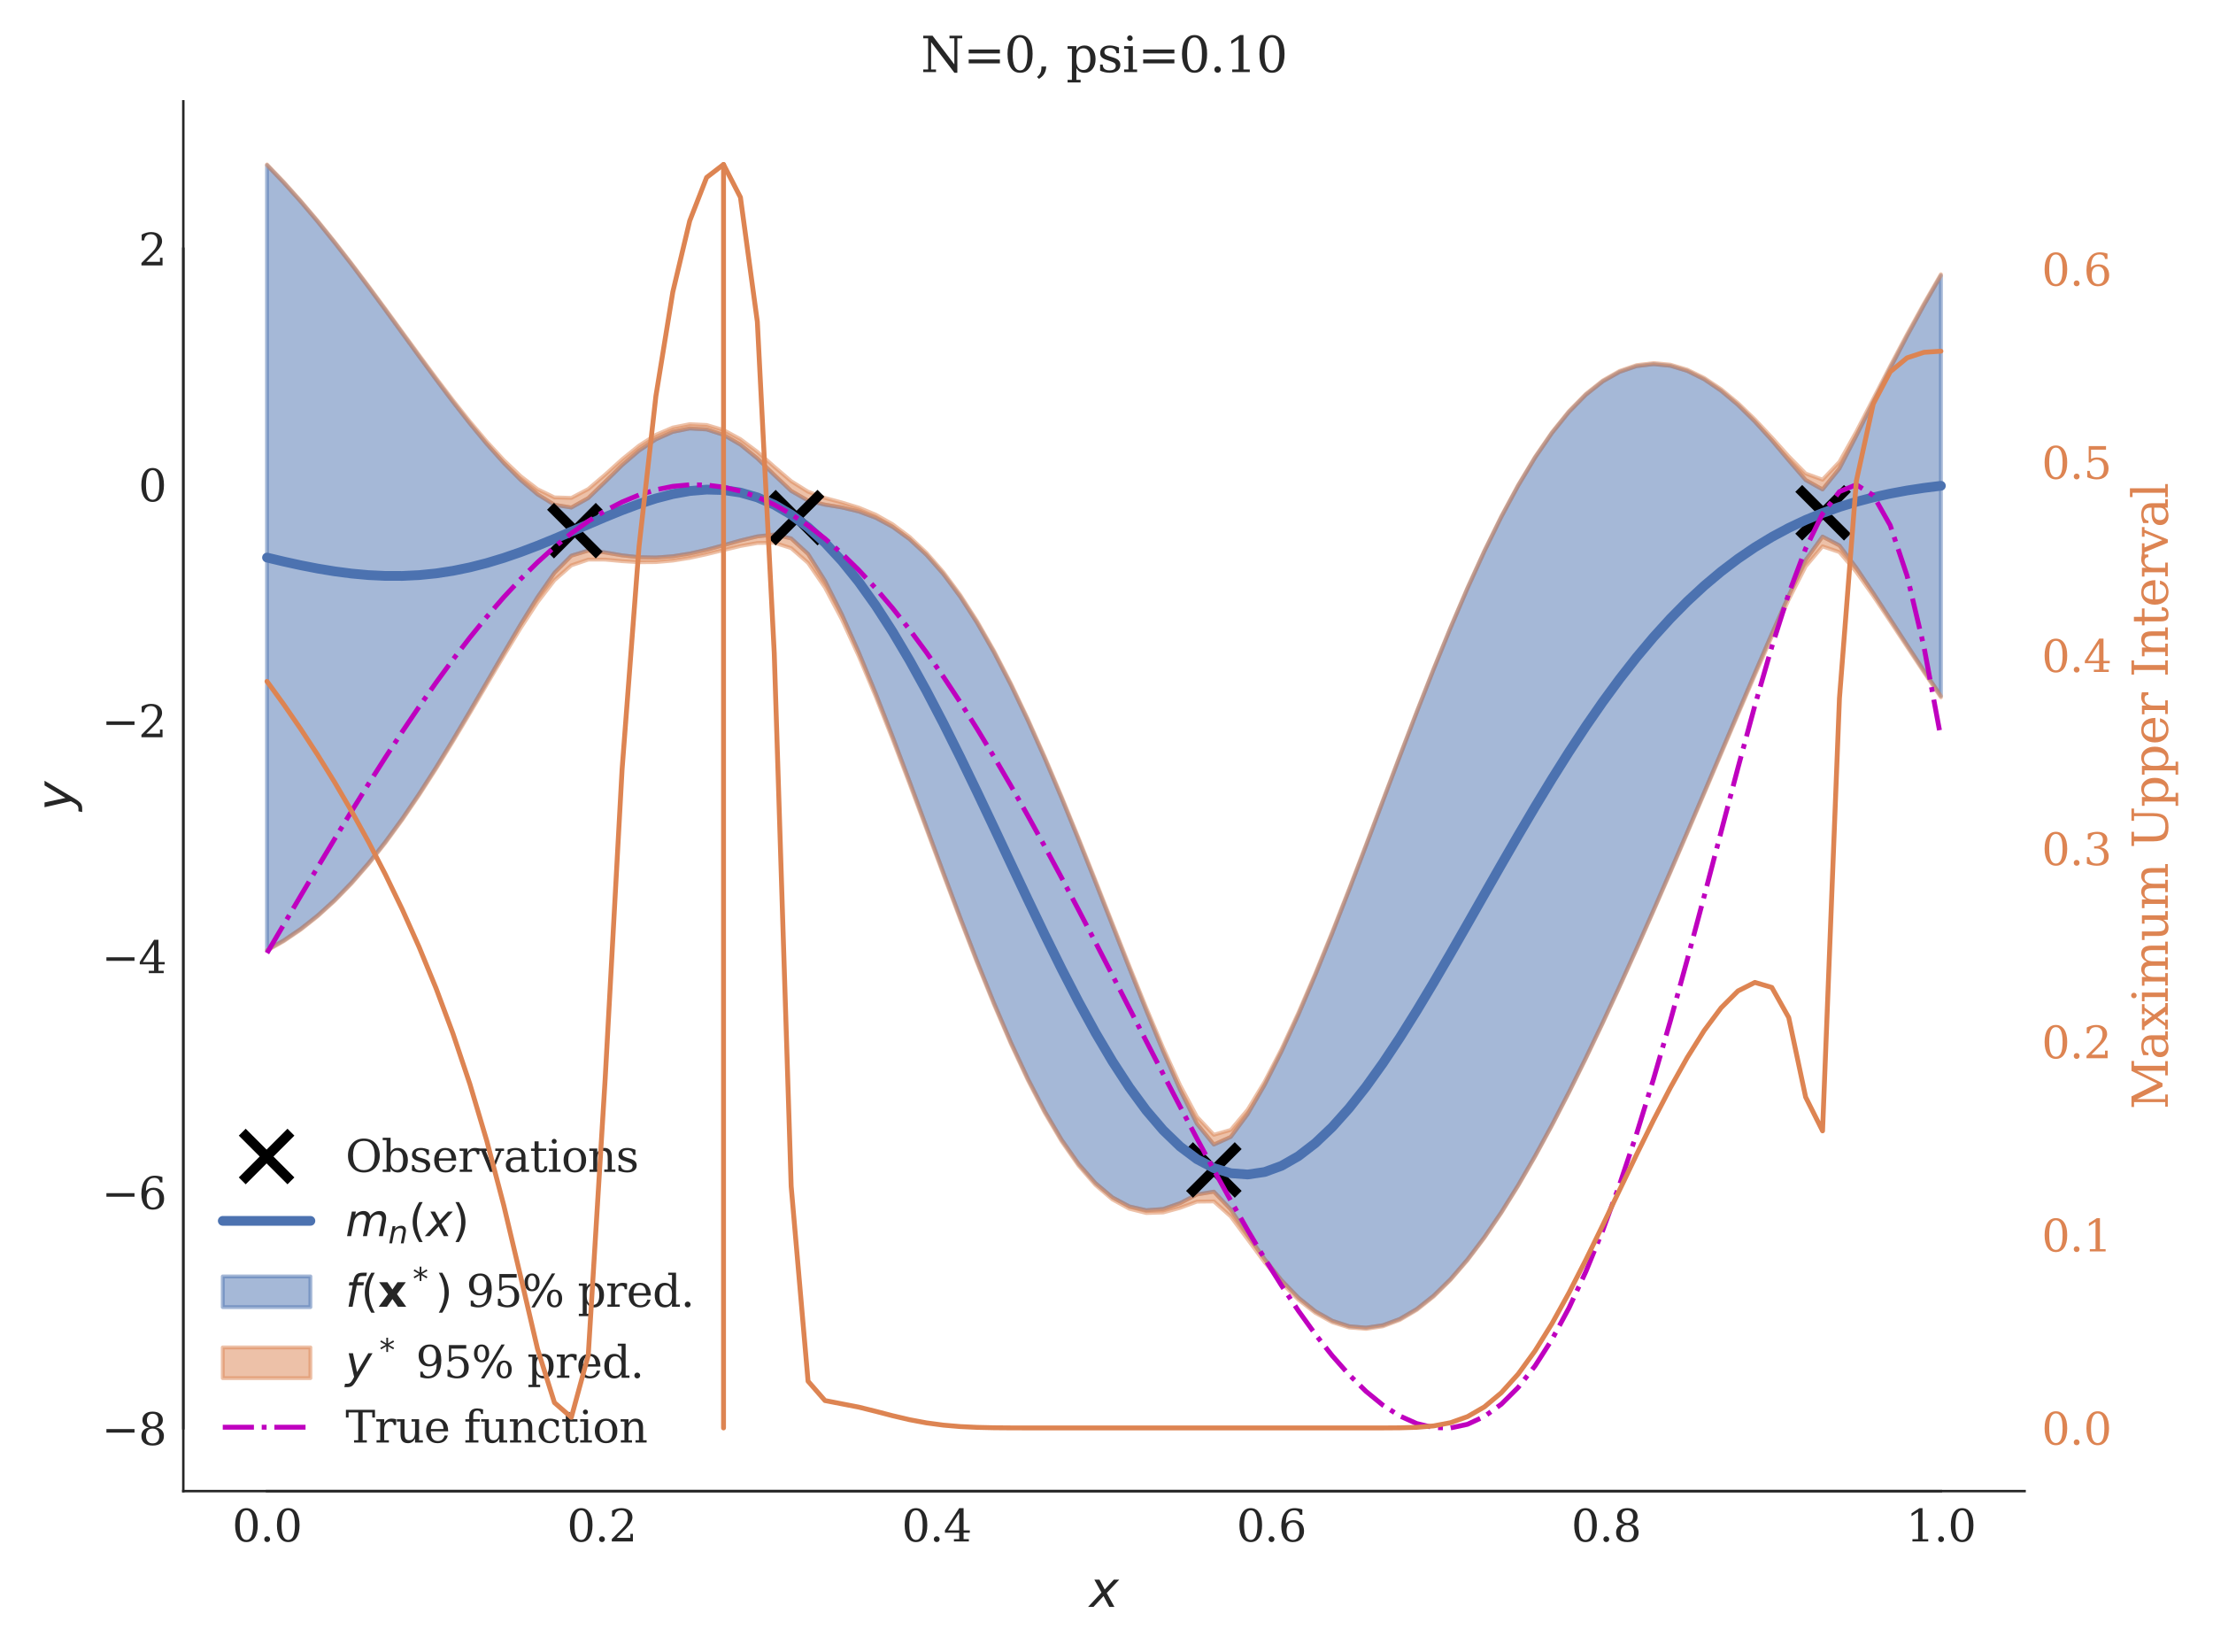<?xml version="1.0" encoding="utf-8" standalone="no"?>
<!DOCTYPE svg PUBLIC "-//W3C//DTD SVG 1.1//EN"
  "http://www.w3.org/Graphics/SVG/1.1/DTD/svg11.dtd">
<svg xmlns:xlink="http://www.w3.org/1999/xlink" width="454.464pt" height="339.264pt" viewBox="0 0 454.464 339.264" xmlns="http://www.w3.org/2000/svg" version="1.1">
 <defs>
  <style type="text/css">*{stroke-linejoin: round; stroke-linecap: butt}</style>
 </defs>
 <g id="figure_1">
  <g id="patch_1">
   <path d="M 0 339.264 
L 454.464 339.264 
L 454.464 0 
L 0 0 
z
" style="fill: #ffffff"/>
  </g>
  <g id="axes_1">
   <g id="patch_2">
    <path d="M 37.646 306.176 
L 415.773 306.176 
L 415.773 20.798 
L 37.646 20.798 
z
" style="fill: #ffffff"/>
   </g>
   <g id="matplotlib.axis_1">
    <g id="xtick_1">
     <g id="line2d_1"/>
     <g id="text_1">
      <!-- 0.0 -->
      <g style="fill: #262626" transform="translate(47.677 316.514) scale(0.09 -0.09)">
       <defs>
        <path id="DejaVuSerif-30" d="M 2034 219 
Q 2513 219 2750 744 
Q 2988 1269 2988 2328 
Q 2988 3391 2750 3916 
Q 2513 4441 2034 4441 
Q 1556 4441 1318 3916 
Q 1081 3391 1081 2328 
Q 1081 1269 1318 744 
Q 1556 219 2034 219 
z
M 2034 -91 
Q 1275 -91 848 546 
Q 422 1184 422 2328 
Q 422 3475 848 4112 
Q 1275 4750 2034 4750 
Q 2797 4750 3222 4112 
Q 3647 3475 3647 2328 
Q 3647 1184 3222 546 
Q 2797 -91 2034 -91 
z
" transform="scale(0.016)"/>
        <path id="DejaVuSerif-2e" d="M 603 325 
Q 603 500 722 622 
Q 841 744 1019 744 
Q 1191 744 1312 622 
Q 1434 500 1434 325 
Q 1434 153 1312 31 
Q 1191 -91 1019 -91 
Q 841 -91 722 29 
Q 603 150 603 325 
z
" transform="scale(0.016)"/>
       </defs>
       <use xlink:href="#DejaVuSerif-30"/>
       <use xlink:href="#DejaVuSerif-2e" x="63.623"/>
       <use xlink:href="#DejaVuSerif-30" x="95.41"/>
      </g>
     </g>
    </g>
    <g id="xtick_2">
     <g id="line2d_2"/>
     <g id="text_2">
      <!-- 0.2 -->
      <g style="fill: #262626" transform="translate(116.428 316.514) scale(0.09 -0.09)">
       <defs>
        <path id="DejaVuSerif-32" d="M 819 3553 
L 469 3553 
L 469 4384 
Q 803 4563 1142 4656 
Q 1481 4750 1806 4750 
Q 2534 4750 2956 4397 
Q 3378 4044 3378 3438 
Q 3378 2753 2422 1800 
Q 2347 1728 2309 1691 
L 1131 513 
L 3078 513 
L 3078 1088 
L 3444 1088 
L 3444 0 
L 434 0 
L 434 341 
L 1850 1753 
Q 2319 2222 2519 2614 
Q 2719 3006 2719 3438 
Q 2719 3909 2473 4175 
Q 2228 4441 1797 4441 
Q 1350 4441 1106 4219 
Q 863 3997 819 3553 
z
" transform="scale(0.016)"/>
       </defs>
       <use xlink:href="#DejaVuSerif-30"/>
       <use xlink:href="#DejaVuSerif-2e" x="63.623"/>
       <use xlink:href="#DejaVuSerif-32" x="95.41"/>
      </g>
     </g>
    </g>
    <g id="xtick_3">
     <g id="line2d_3"/>
     <g id="text_3">
      <!-- 0.4 -->
      <g style="fill: #262626" transform="translate(185.178 316.514) scale(0.09 -0.09)">
       <defs>
        <path id="DejaVuSerif-34" d="M 2234 1581 
L 2234 4063 
L 641 1581 
L 2234 1581 
z
M 3609 0 
L 1484 0 
L 1484 331 
L 2234 331 
L 2234 1247 
L 197 1247 
L 197 1588 
L 2241 4750 
L 2859 4750 
L 2859 1581 
L 3750 1581 
L 3750 1247 
L 2859 1247 
L 2859 331 
L 3609 331 
L 3609 0 
z
" transform="scale(0.016)"/>
       </defs>
       <use xlink:href="#DejaVuSerif-30"/>
       <use xlink:href="#DejaVuSerif-2e" x="63.623"/>
       <use xlink:href="#DejaVuSerif-34" x="95.41"/>
      </g>
     </g>
    </g>
    <g id="xtick_4">
     <g id="line2d_4"/>
     <g id="text_4">
      <!-- 0.6 -->
      <g style="fill: #262626" transform="translate(253.928 316.514) scale(0.09 -0.09)">
       <defs>
        <path id="DejaVuSerif-36" d="M 2094 219 
Q 2534 219 2771 542 
Q 3009 866 3009 1472 
Q 3009 2078 2771 2401 
Q 2534 2725 2094 2725 
Q 1647 2725 1412 2412 
Q 1178 2100 1178 1509 
Q 1178 888 1415 553 
Q 1653 219 2094 219 
z
M 1075 2569 
Q 1288 2803 1556 2918 
Q 1825 3034 2163 3034 
Q 2859 3034 3264 2615 
Q 3669 2197 3669 1472 
Q 3669 763 3233 336 
Q 2797 -91 2069 -91 
Q 1278 -91 853 498 
Q 428 1088 428 2181 
Q 428 3406 931 4078 
Q 1434 4750 2350 4750 
Q 2597 4750 2869 4703 
Q 3141 4656 3425 4563 
L 3425 3794 
L 3072 3794 
Q 3034 4109 2831 4275 
Q 2628 4441 2284 4441 
Q 1678 4441 1381 3981 
Q 1084 3522 1075 2569 
z
" transform="scale(0.016)"/>
       </defs>
       <use xlink:href="#DejaVuSerif-30"/>
       <use xlink:href="#DejaVuSerif-2e" x="63.623"/>
       <use xlink:href="#DejaVuSerif-36" x="95.41"/>
      </g>
     </g>
    </g>
    <g id="xtick_5">
     <g id="line2d_5"/>
     <g id="text_5">
      <!-- 0.8 -->
      <g style="fill: #262626" transform="translate(322.679 316.514) scale(0.09 -0.09)">
       <defs>
        <path id="DejaVuSerif-38" d="M 2981 1275 
Q 2981 1775 2732 2051 
Q 2484 2328 2034 2328 
Q 1584 2328 1336 2051 
Q 1088 1775 1088 1275 
Q 1088 772 1336 495 
Q 1584 219 2034 219 
Q 2484 219 2732 495 
Q 2981 772 2981 1275 
z
M 2853 3541 
Q 2853 3966 2637 4203 
Q 2422 4441 2034 4441 
Q 1650 4441 1433 4203 
Q 1216 3966 1216 3541 
Q 1216 3113 1433 2875 
Q 1650 2638 2034 2638 
Q 2422 2638 2637 2875 
Q 2853 3113 2853 3541 
z
M 2516 2484 
Q 3047 2413 3344 2092 
Q 3641 1772 3641 1275 
Q 3641 619 3225 264 
Q 2809 -91 2034 -91 
Q 1263 -91 845 264 
Q 428 619 428 1275 
Q 428 1772 725 2092 
Q 1022 2413 1556 2484 
Q 1084 2569 832 2842 
Q 581 3116 581 3541 
Q 581 4103 968 4426 
Q 1356 4750 2034 4750 
Q 2713 4750 3100 4426 
Q 3488 4103 3488 3541 
Q 3488 3116 3236 2842 
Q 2984 2569 2516 2484 
z
" transform="scale(0.016)"/>
       </defs>
       <use xlink:href="#DejaVuSerif-30"/>
       <use xlink:href="#DejaVuSerif-2e" x="63.623"/>
       <use xlink:href="#DejaVuSerif-38" x="95.41"/>
      </g>
     </g>
    </g>
    <g id="xtick_6">
     <g id="line2d_6"/>
     <g id="text_6">
      <!-- 1.0 -->
      <g style="fill: #262626" transform="translate(391.429 316.514) scale(0.09 -0.09)">
       <defs>
        <path id="DejaVuSerif-31" d="M 909 0 
L 909 331 
L 1722 331 
L 1722 4213 
L 781 3603 
L 781 4013 
L 1919 4750 
L 2350 4750 
L 2350 331 
L 3163 331 
L 3163 0 
L 909 0 
z
" transform="scale(0.016)"/>
       </defs>
       <use xlink:href="#DejaVuSerif-31"/>
       <use xlink:href="#DejaVuSerif-2e" x="63.623"/>
       <use xlink:href="#DejaVuSerif-30" x="95.41"/>
      </g>
     </g>
    </g>
    <g id="text_7">
     <!-- $x$ -->
     <g style="fill: #262626" transform="translate(223.71 329.984) scale(0.1 -0.1)">
      <defs>
       <path id="DejaVuSans-Oblique-78" d="M 3841 3500 
L 2234 1784 
L 3219 0 
L 2559 0 
L 1819 1388 
L 531 0 
L -166 0 
L 1556 1844 
L 641 3500 
L 1300 3500 
L 1972 2234 
L 3144 3500 
L 3841 3500 
z
" transform="scale(0.016)"/>
      </defs>
      <use xlink:href="#DejaVuSans-Oblique-78" transform="translate(0 0.312)"/>
     </g>
    </g>
   </g>
   <g id="matplotlib.axis_2">
    <g id="ytick_1">
     <g id="line2d_7"/>
     <g id="text_8">
      <!-- −8 -->
      <g style="fill: #262626" transform="translate(20.878 296.692) scale(0.09 -0.09)">
       <defs>
        <path id="DejaVuSerif-2212" d="M 678 2259 
L 4684 2259 
L 4684 1753 
L 678 1753 
L 678 2259 
z
" transform="scale(0.016)"/>
       </defs>
       <use xlink:href="#DejaVuSerif-2212"/>
       <use xlink:href="#DejaVuSerif-38" x="83.789"/>
      </g>
     </g>
    </g>
    <g id="ytick_2">
     <g id="line2d_8"/>
     <g id="text_9">
      <!-- −6 -->
      <g style="fill: #262626" transform="translate(20.878 248.252) scale(0.09 -0.09)">
       <use xlink:href="#DejaVuSerif-2212"/>
       <use xlink:href="#DejaVuSerif-36" x="83.789"/>
      </g>
     </g>
    </g>
    <g id="ytick_3">
     <g id="line2d_9"/>
     <g id="text_10">
      <!-- −4 -->
      <g style="fill: #262626" transform="translate(20.878 199.813) scale(0.09 -0.09)">
       <use xlink:href="#DejaVuSerif-2212"/>
       <use xlink:href="#DejaVuSerif-34" x="83.789"/>
      </g>
     </g>
    </g>
    <g id="ytick_4">
     <g id="line2d_10"/>
     <g id="text_11">
      <!-- −2 -->
      <g style="fill: #262626" transform="translate(20.878 151.374) scale(0.09 -0.09)">
       <use xlink:href="#DejaVuSerif-2212"/>
       <use xlink:href="#DejaVuSerif-32" x="83.789"/>
      </g>
     </g>
    </g>
    <g id="ytick_5">
     <g id="line2d_11"/>
     <g id="text_12">
      <!-- 0 -->
      <g style="fill: #262626" transform="translate(28.42 102.935) scale(0.09 -0.09)">
       <use xlink:href="#DejaVuSerif-30"/>
      </g>
     </g>
    </g>
    <g id="ytick_6">
     <g id="line2d_12"/>
     <g id="text_13">
      <!-- 2 -->
      <g style="fill: #262626" transform="translate(28.42 54.495) scale(0.09 -0.09)">
       <use xlink:href="#DejaVuSerif-32"/>
      </g>
     </g>
    </g>
    <g id="text_14">
     <!-- $y$ -->
     <g style="fill: #262626" transform="translate(14.778 166.487) rotate(-90) scale(0.1 -0.1)">
      <defs>
       <path id="DejaVuSans-Oblique-79" d="M 1588 -325 
Q 1188 -997 936 -1164 
Q 684 -1331 294 -1331 
L -159 -1331 
L -63 -850 
L 269 -850 
Q 509 -850 678 -719 
Q 847 -588 1056 -206 
L 1234 128 
L 459 3500 
L 1069 3500 
L 1650 819 
L 3256 3500 
L 3859 3500 
L 1588 -325 
z
" transform="scale(0.016)"/>
      </defs>
      <use xlink:href="#DejaVuSans-Oblique-79" transform="translate(0 0.312)"/>
     </g>
    </g>
   </g>
   <g id="PolyCollection_1">
    <defs>
     <path id="mbe11378f54" d="M 54.834 -305.348 
L 54.834 -144.202 
L 58.306 -146.183 
L 61.778 -148.54 
L 65.25 -151.292 
L 68.723 -154.453 
L 72.195 -158.027 
L 75.667 -162.013 
L 79.139 -166.401 
L 82.612 -171.168 
L 86.084 -176.283 
L 89.556 -181.704 
L 93.028 -187.378 
L 96.501 -193.24 
L 99.973 -199.21 
L 103.445 -205.194 
L 106.917 -211.072 
L 110.39 -216.668 
L 113.862 -221.644 
L 117.334 -225.159 
L 120.806 -226.216 
L 124.278 -225.824 
L 127.751 -225.231 
L 131.223 -224.849 
L 134.695 -224.783 
L 138.167 -225.043 
L 141.64 -225.594 
L 145.112 -226.377 
L 148.584 -227.309 
L 152.056 -228.278 
L 155.529 -229.116 
L 159.001 -229.511 
L 162.473 -228.711 
L 165.945 -225.519 
L 169.418 -220.005 
L 172.89 -213.099 
L 176.362 -205.308 
L 179.834 -196.886 
L 183.307 -188.006 
L 186.779 -178.82 
L 190.251 -169.474 
L 193.723 -160.108 
L 197.196 -150.864 
L 200.668 -141.88 
L 204.14 -133.287 
L 207.612 -125.211 
L 211.085 -117.772 
L 214.557 -111.075 
L 218.029 -105.215 
L 221.501 -100.275 
L 224.973 -96.32 
L 228.446 -93.4 
L 231.918 -91.543 
L 235.39 -90.757 
L 238.862 -91.013 
L 242.335 -92.214 
L 245.807 -94 
L 249.279 -94.577 
L 252.751 -90.909 
L 256.224 -85.7 
L 259.696 -80.738 
L 263.168 -76.4 
L 266.64 -72.811 
L 270.113 -70.024 
L 273.585 -68.065 
L 277.057 -66.939 
L 280.529 -66.64 
L 284.002 -67.15 
L 287.474 -68.44 
L 290.946 -70.478 
L 294.418 -73.222 
L 297.891 -76.629 
L 301.363 -80.652 
L 304.835 -85.241 
L 308.307 -90.349 
L 311.779 -95.927 
L 315.252 -101.929 
L 318.724 -108.31 
L 322.196 -115.028 
L 325.668 -122.044 
L 329.141 -129.32 
L 332.613 -136.82 
L 336.085 -144.513 
L 339.557 -152.366 
L 343.03 -160.348 
L 346.502 -168.429 
L 349.974 -176.579 
L 353.446 -184.764 
L 356.919 -192.95 
L 360.391 -201.094 
L 363.863 -209.139 
L 367.335 -216.978 
L 370.808 -224.278 
L 374.28 -229.083 
L 377.752 -227.258 
L 381.224 -222.654 
L 384.697 -217.492 
L 388.169 -212.167 
L 391.641 -206.818 
L 395.113 -201.526 
L 398.585 -196.351 
L 398.585 -282.676 
L 398.585 -282.676 
L 395.113 -276.635 
L 391.641 -270.281 
L 388.169 -263.647 
L 384.697 -256.786 
L 381.224 -249.807 
L 377.752 -243.071 
L 374.28 -238.768 
L 370.808 -240.713 
L 367.335 -244.739 
L 363.863 -248.853 
L 360.391 -252.691 
L 356.919 -256.114 
L 353.446 -259.035 
L 349.974 -261.386 
L 346.502 -263.111 
L 343.03 -264.162 
L 339.557 -264.5 
L 336.085 -264.091 
L 332.613 -262.914 
L 329.141 -260.954 
L 325.668 -258.204 
L 322.196 -254.67 
L 318.724 -250.364 
L 315.252 -245.311 
L 311.779 -239.544 
L 308.307 -233.105 
L 304.835 -226.047 
L 301.363 -218.433 
L 297.891 -210.333 
L 294.418 -201.827 
L 290.946 -193.003 
L 287.474 -183.954 
L 284.002 -174.782 
L 280.529 -165.594 
L 277.057 -156.498 
L 273.585 -147.609 
L 270.113 -139.042 
L 266.64 -130.915 
L 263.168 -123.35 
L 259.696 -116.484 
L 256.224 -110.5 
L 252.751 -105.82 
L 249.279 -104.252 
L 245.807 -108.497 
L 242.335 -115.494 
L 238.862 -123.399 
L 235.39 -131.781 
L 231.918 -140.448 
L 228.446 -149.258 
L 224.973 -158.086 
L 221.501 -166.814 
L 218.029 -175.329 
L 214.557 -183.525 
L 211.085 -191.307 
L 207.612 -198.587 
L 204.14 -205.289 
L 200.668 -211.354 
L 197.196 -216.735 
L 193.723 -221.402 
L 190.251 -225.341 
L 186.779 -228.559 
L 183.307 -231.08 
L 179.834 -232.948 
L 176.362 -234.238 
L 172.89 -235.064 
L 169.418 -235.643 
L 165.945 -236.467 
L 162.473 -238.471 
L 159.001 -241.748 
L 155.529 -245.144 
L 152.056 -247.966 
L 148.584 -249.975 
L 145.112 -251.088 
L 141.64 -251.287 
L 138.167 -250.592 
L 134.695 -249.049 
L 131.223 -246.733 
L 127.751 -243.761 
L 124.278 -240.343 
L 120.806 -236.992 
L 117.334 -235.052 
L 113.862 -235.615 
L 110.39 -237.764 
L 106.917 -240.723 
L 103.445 -244.212 
L 99.973 -248.098 
L 96.501 -252.295 
L 93.028 -256.733 
L 89.556 -261.344 
L 86.084 -266.068 
L 82.612 -270.845 
L 79.139 -275.619 
L 75.667 -280.34 
L 72.195 -284.96 
L 68.723 -289.439 
L 65.25 -293.743 
L 61.778 -297.843 
L 58.306 -301.717 
L 54.834 -305.348 
z
" style="stroke: #4c72b0; stroke-opacity: 0.5; stroke-width: 0.8"/>
    </defs>
    <g clip-path="url(#pd2335077cc)">
     <use xlink:href="#mbe11378f54" x="0" y="339.264" style="fill: #4c72b0; fill-opacity: 0.5; stroke: #4c72b0; stroke-opacity: 0.5; stroke-width: 0.8"/>
    </g>
   </g>
   <g id="PolyCollection_2">
    <defs>
     <path id="m07404aebe0" d="M 54.834 -144.202 
L 54.834 -144.057 
L 58.306 -146.033 
L 61.778 -148.383 
L 65.25 -151.128 
L 68.723 -154.279 
L 72.195 -157.843 
L 75.667 -161.816 
L 79.139 -166.186 
L 82.612 -170.933 
L 86.084 -176.022 
L 89.556 -181.411 
L 93.028 -187.042 
L 96.501 -192.845 
L 99.973 -198.734 
L 103.445 -204.601 
L 106.917 -210.301 
L 110.39 -215.609 
L 113.862 -220.129 
L 117.334 -223.182 
L 120.806 -224.359 
L 124.278 -224.357 
L 127.751 -224.041 
L 131.223 -223.825 
L 134.695 -223.852 
L 138.167 -224.156 
L 141.64 -224.711 
L 145.112 -225.462 
L 148.584 -226.317 
L 152.056 -227.151 
L 155.529 -227.766 
L 159.001 -227.825 
L 162.473 -226.715 
L 165.945 -223.684 
L 169.418 -218.626 
L 172.89 -212.078 
L 176.362 -204.519 
L 179.834 -196.247 
L 183.307 -187.468 
L 186.779 -178.353 
L 190.251 -169.057 
L 193.723 -159.728 
L 197.196 -150.51 
L 200.668 -141.544 
L 204.14 -132.962 
L 207.612 -124.893 
L 211.085 -117.454 
L 214.557 -110.752 
L 218.029 -104.882 
L 221.501 -99.925 
L 224.973 -95.943 
L 228.446 -92.983 
L 231.918 -91.068 
L 235.39 -90.192 
L 238.862 -90.304 
L 242.335 -91.247 
L 245.807 -92.531 
L 249.279 -92.569 
L 252.751 -89.474 
L 256.224 -84.788 
L 259.696 -80.093 
L 263.168 -75.906 
L 266.64 -72.41 
L 270.113 -69.686 
L 273.585 -67.771 
L 277.057 -66.678 
L 280.529 -66.404 
L 284.002 -66.932 
L 287.474 -68.238 
L 290.946 -70.287 
L 294.418 -73.04 
L 297.891 -76.454 
L 301.363 -80.481 
L 304.835 -85.075 
L 308.307 -90.185 
L 311.779 -95.764 
L 315.252 -101.766 
L 318.724 -108.145 
L 322.196 -114.861 
L 325.668 -121.872 
L 329.141 -129.142 
L 332.613 -136.635 
L 336.085 -144.317 
L 339.557 -152.157 
L 343.03 -160.122 
L 346.502 -168.182 
L 349.974 -176.303 
L 353.446 -184.449 
L 356.919 -192.58 
L 360.391 -200.643 
L 363.863 -208.556 
L 367.335 -216.157 
L 370.808 -222.956 
L 374.28 -227.076 
L 377.752 -225.893 
L 381.224 -221.816 
L 384.697 -216.904 
L 388.169 -211.716 
L 391.641 -206.451 
L 395.113 -201.215 
L 398.585 -196.08 
L 398.585 -196.351 
L 398.585 -196.351 
L 395.113 -201.526 
L 391.641 -206.818 
L 388.169 -212.167 
L 384.697 -217.492 
L 381.224 -222.654 
L 377.752 -227.258 
L 374.28 -229.083 
L 370.808 -224.278 
L 367.335 -216.978 
L 363.863 -209.139 
L 360.391 -201.094 
L 356.919 -192.95 
L 353.446 -184.764 
L 349.974 -176.579 
L 346.502 -168.429 
L 343.03 -160.348 
L 339.557 -152.366 
L 336.085 -144.513 
L 332.613 -136.82 
L 329.141 -129.32 
L 325.668 -122.044 
L 322.196 -115.028 
L 318.724 -108.31 
L 315.252 -101.929 
L 311.779 -95.927 
L 308.307 -90.349 
L 304.835 -85.241 
L 301.363 -80.652 
L 297.891 -76.629 
L 294.418 -73.222 
L 290.946 -70.478 
L 287.474 -68.44 
L 284.002 -67.15 
L 280.529 -66.64 
L 277.057 -66.939 
L 273.585 -68.065 
L 270.113 -70.024 
L 266.64 -72.811 
L 263.168 -76.4 
L 259.696 -80.738 
L 256.224 -85.7 
L 252.751 -90.909 
L 249.279 -94.577 
L 245.807 -94 
L 242.335 -92.214 
L 238.862 -91.013 
L 235.39 -90.757 
L 231.918 -91.543 
L 228.446 -93.4 
L 224.973 -96.32 
L 221.501 -100.275 
L 218.029 -105.215 
L 214.557 -111.075 
L 211.085 -117.772 
L 207.612 -125.211 
L 204.14 -133.287 
L 200.668 -141.88 
L 197.196 -150.864 
L 193.723 -160.108 
L 190.251 -169.474 
L 186.779 -178.82 
L 183.307 -188.006 
L 179.834 -196.886 
L 176.362 -205.308 
L 172.89 -213.099 
L 169.418 -220.005 
L 165.945 -225.519 
L 162.473 -228.711 
L 159.001 -229.511 
L 155.529 -229.116 
L 152.056 -228.278 
L 148.584 -227.309 
L 145.112 -226.377 
L 141.64 -225.594 
L 138.167 -225.043 
L 134.695 -224.783 
L 131.223 -224.849 
L 127.751 -225.231 
L 124.278 -225.824 
L 120.806 -226.216 
L 117.334 -225.159 
L 113.862 -221.644 
L 110.39 -216.668 
L 106.917 -211.072 
L 103.445 -205.194 
L 99.973 -199.21 
L 96.501 -193.24 
L 93.028 -187.378 
L 89.556 -181.704 
L 86.084 -176.283 
L 82.612 -171.168 
L 79.139 -166.401 
L 75.667 -162.013 
L 72.195 -158.027 
L 68.723 -154.453 
L 65.25 -151.292 
L 61.778 -148.54 
L 58.306 -146.183 
L 54.834 -144.202 
z
" style="stroke: #dd8452; stroke-opacity: 0.5; stroke-width: 0.8"/>
    </defs>
    <g clip-path="url(#pd2335077cc)">
     <use xlink:href="#m07404aebe0" x="0" y="339.264" style="fill: #dd8452; fill-opacity: 0.5; stroke: #dd8452; stroke-opacity: 0.5; stroke-width: 0.8"/>
    </g>
   </g>
   <g id="PolyCollection_3">
    <defs>
     <path id="m27920d09a0" d="M 54.834 -305.494 
L 54.834 -305.348 
L 58.306 -301.717 
L 61.778 -297.843 
L 65.25 -293.743 
L 68.723 -289.439 
L 72.195 -284.96 
L 75.667 -280.34 
L 79.139 -275.619 
L 82.612 -270.845 
L 86.084 -266.068 
L 89.556 -261.344 
L 93.028 -256.733 
L 96.501 -252.295 
L 99.973 -248.098 
L 103.445 -244.212 
L 106.917 -240.723 
L 110.39 -237.764 
L 113.862 -235.615 
L 117.334 -235.052 
L 120.806 -236.992 
L 124.278 -240.343 
L 127.751 -243.761 
L 131.223 -246.733 
L 134.695 -249.049 
L 138.167 -250.592 
L 141.64 -251.287 
L 145.112 -251.088 
L 148.584 -249.975 
L 152.056 -247.966 
L 155.529 -245.144 
L 159.001 -241.748 
L 162.473 -238.471 
L 165.945 -236.467 
L 169.418 -235.643 
L 172.89 -235.064 
L 176.362 -234.238 
L 179.834 -232.948 
L 183.307 -231.08 
L 186.779 -228.559 
L 190.251 -225.341 
L 193.723 -221.402 
L 197.196 -216.735 
L 200.668 -211.354 
L 204.14 -205.289 
L 207.612 -198.587 
L 211.085 -191.307 
L 214.557 -183.525 
L 218.029 -175.329 
L 221.501 -166.814 
L 224.973 -158.086 
L 228.446 -149.258 
L 231.918 -140.448 
L 235.39 -131.781 
L 238.862 -123.399 
L 242.335 -115.494 
L 245.807 -108.497 
L 249.279 -104.252 
L 252.751 -105.82 
L 256.224 -110.5 
L 259.696 -116.484 
L 263.168 -123.35 
L 266.64 -130.915 
L 270.113 -139.042 
L 273.585 -147.609 
L 277.057 -156.498 
L 280.529 -165.594 
L 284.002 -174.782 
L 287.474 -183.954 
L 290.946 -193.003 
L 294.418 -201.827 
L 297.891 -210.333 
L 301.363 -218.433 
L 304.835 -226.047 
L 308.307 -233.105 
L 311.779 -239.544 
L 315.252 -245.311 
L 318.724 -250.364 
L 322.196 -254.67 
L 325.668 -258.204 
L 329.141 -260.954 
L 332.613 -262.914 
L 336.085 -264.091 
L 339.557 -264.5 
L 343.03 -264.162 
L 346.502 -263.111 
L 349.974 -261.386 
L 353.446 -259.035 
L 356.919 -256.114 
L 360.391 -252.691 
L 363.863 -248.853 
L 367.335 -244.739 
L 370.808 -240.713 
L 374.28 -238.768 
L 377.752 -243.071 
L 381.224 -249.807 
L 384.697 -256.786 
L 388.169 -263.647 
L 391.641 -270.281 
L 395.113 -276.635 
L 398.585 -282.676 
L 398.585 -282.947 
L 398.585 -282.947 
L 395.113 -276.946 
L 391.641 -270.648 
L 388.169 -264.099 
L 384.697 -257.375 
L 381.224 -250.645 
L 377.752 -244.437 
L 374.28 -240.775 
L 370.808 -242.035 
L 367.335 -245.559 
L 363.863 -249.436 
L 360.391 -253.142 
L 356.919 -256.483 
L 353.446 -259.349 
L 349.974 -261.661 
L 346.502 -263.358 
L 343.03 -264.388 
L 339.557 -264.708 
L 336.085 -264.287 
L 332.613 -263.1 
L 329.141 -261.132 
L 325.668 -258.376 
L 322.196 -254.838 
L 318.724 -250.529 
L 315.252 -245.475 
L 311.779 -239.707 
L 308.307 -233.269 
L 304.835 -226.213 
L 301.363 -218.603 
L 297.891 -210.508 
L 294.418 -202.009 
L 290.946 -193.194 
L 287.474 -184.157 
L 284.002 -175 
L 280.529 -165.83 
L 277.057 -156.759 
L 273.585 -147.903 
L 270.113 -139.38 
L 266.64 -131.316 
L 263.168 -123.845 
L 259.696 -117.128 
L 256.224 -111.412 
L 252.751 -107.256 
L 249.279 -106.26 
L 245.807 -109.967 
L 242.335 -116.461 
L 238.862 -124.108 
L 235.39 -132.345 
L 231.918 -140.923 
L 228.446 -149.675 
L 224.973 -158.464 
L 221.501 -167.164 
L 218.029 -175.662 
L 214.557 -183.848 
L 211.085 -191.625 
L 207.612 -198.905 
L 204.14 -205.614 
L 200.668 -211.69 
L 197.196 -217.089 
L 193.723 -221.782 
L 190.251 -225.758 
L 186.779 -229.026 
L 183.307 -231.618 
L 179.834 -233.588 
L 176.362 -235.027 
L 172.89 -236.085 
L 169.418 -237.022 
L 165.945 -238.302 
L 162.473 -240.467 
L 159.001 -243.433 
L 155.529 -246.494 
L 152.056 -249.093 
L 148.584 -250.967 
L 145.112 -252.003 
L 141.64 -252.17 
L 138.167 -251.48 
L 134.695 -249.98 
L 131.223 -247.758 
L 127.751 -244.951 
L 124.278 -241.81 
L 120.806 -238.849 
L 117.334 -237.028 
L 113.862 -237.131 
L 110.39 -238.823 
L 106.917 -241.495 
L 103.445 -244.804 
L 99.973 -248.573 
L 96.501 -252.69 
L 93.028 -257.069 
L 89.556 -261.638 
L 86.084 -266.329 
L 82.612 -271.08 
L 79.139 -275.834 
L 75.667 -280.538 
L 72.195 -285.144 
L 68.723 -289.613 
L 65.25 -293.908 
L 61.778 -298 
L 58.306 -301.868 
L 54.834 -305.494 
z
" style="stroke: #dd8452; stroke-opacity: 0.5; stroke-width: 0.8"/>
    </defs>
    <g clip-path="url(#pd2335077cc)">
     <use xlink:href="#m27920d09a0" x="0" y="339.264" style="fill: #dd8452; fill-opacity: 0.5; stroke: #dd8452; stroke-opacity: 0.5; stroke-width: 0.8"/>
    </g>
   </g>
   <g id="line2d_13">
    <defs>
     <path id="m6810129181" d="M -5 5 
L 5 -5 
M -5 -5 
L 5 5 
" style="stroke: #000000; stroke-width: 2"/>
    </defs>
    <g clip-path="url(#pd2335077cc)">
     <use xlink:href="#m6810129181" x="374.391" y="105.29" style="stroke: #000000; stroke-width: 2"/>
     <use xlink:href="#m6810129181" x="163.588" y="106.288" style="stroke: #000000; stroke-width: 2"/>
     <use xlink:href="#m6810129181" x="118.056" y="108.962" style="stroke: #000000; stroke-width: 2"/>
     <use xlink:href="#m6810129181" x="249.279" y="240.236" style="stroke: #000000; stroke-width: 2"/>
    </g>
   </g>
   <g id="line2d_14">
    <path d="M 54.834 114.489 
L 58.306 115.314 
L 61.778 116.072 
L 65.25 116.746 
L 68.723 117.318 
L 72.195 117.771 
L 75.667 118.087 
L 79.139 118.254 
L 82.612 118.258 
L 86.084 118.088 
L 89.556 117.74 
L 93.028 117.208 
L 96.501 116.497 
L 99.973 115.61 
L 103.445 114.561 
L 106.917 113.366 
L 110.39 112.048 
L 113.862 110.634 
L 117.334 109.159 
L 120.806 107.66 
L 124.278 106.18 
L 127.751 104.768 
L 131.223 103.473 
L 134.695 102.348 
L 138.167 101.446 
L 141.64 100.823 
L 145.112 100.532 
L 148.584 100.622 
L 152.056 101.142 
L 155.529 102.134 
L 159.001 103.635 
L 162.473 105.673 
L 165.945 108.271 
L 169.418 111.44 
L 172.89 115.183 
L 176.362 119.491 
L 179.834 124.347 
L 183.307 129.721 
L 186.779 135.574 
L 190.251 141.857 
L 193.723 148.509 
L 197.196 155.464 
L 200.668 162.647 
L 204.14 169.976 
L 207.612 177.365 
L 211.085 184.725 
L 214.557 191.964 
L 218.029 198.992 
L 221.501 205.72 
L 224.973 212.061 
L 228.446 217.935 
L 231.918 223.269 
L 235.39 227.995 
L 238.862 232.058 
L 242.335 235.41 
L 245.807 238.015 
L 249.279 239.849 
L 252.751 240.899 
L 256.224 241.164 
L 259.696 240.653 
L 263.168 239.389 
L 266.64 237.401 
L 270.113 234.731 
L 273.585 231.427 
L 277.057 227.545 
L 280.529 223.147 
L 284.002 218.298 
L 287.474 213.067 
L 290.946 207.524 
L 294.418 201.739 
L 297.891 195.783 
L 301.363 189.722 
L 304.835 183.62 
L 308.307 177.537 
L 311.779 171.529 
L 315.252 165.644 
L 318.724 159.927 
L 322.196 154.415 
L 325.668 149.14 
L 329.141 144.127 
L 332.613 139.397 
L 336.085 134.962 
L 339.557 130.831 
L 343.03 127.009 
L 346.502 123.494 
L 349.974 120.282 
L 353.446 117.365 
L 356.919 114.732 
L 360.391 112.372 
L 363.863 110.268 
L 367.335 108.406 
L 370.808 106.768 
L 374.28 105.339 
L 377.752 104.099 
L 381.224 103.034 
L 384.697 102.125 
L 388.169 101.357 
L 391.641 100.714 
L 395.113 100.183 
L 398.585 99.75 
" clip-path="url(#pd2335077cc)" style="fill: none; stroke: #4c72b0; stroke-width: 2; stroke-linecap: round"/>
   </g>
   <g id="line2d_15">
    <path d="M 54.834 195.687 
L 58.306 189.777 
L 61.778 183.888 
L 65.25 178.043 
L 68.723 172.264 
L 72.195 166.572 
L 75.667 160.988 
L 79.139 155.534 
L 82.612 150.229 
L 86.084 145.094 
L 89.556 140.149 
L 93.028 135.411 
L 96.501 130.9 
L 99.973 126.633 
L 103.445 122.627 
L 106.917 118.897 
L 110.39 115.458 
L 113.862 112.323 
L 117.334 109.507 
L 120.806 107.02 
L 124.278 104.874 
L 127.751 103.078 
L 131.223 101.639 
L 134.695 100.567 
L 138.167 99.865 
L 141.64 99.54 
L 145.112 99.594 
L 148.584 100.029 
L 152.056 100.847 
L 155.529 102.046 
L 159.001 103.625 
L 162.473 105.581 
L 165.945 107.909 
L 169.418 110.602 
L 172.89 113.655 
L 176.362 117.058 
L 179.834 120.801 
L 183.307 124.873 
L 186.779 129.261 
L 190.251 133.952 
L 193.723 138.931 
L 197.196 144.18 
L 200.668 149.682 
L 204.14 155.417 
L 207.612 161.367 
L 211.085 167.508 
L 214.557 173.818 
L 218.029 180.273 
L 221.501 186.847 
L 224.973 193.513 
L 228.446 200.243 
L 231.918 207.008 
L 235.39 213.778 
L 238.862 220.519 
L 242.335 227.2 
L 245.807 233.784 
L 249.279 240.236 
L 252.751 246.518 
L 256.224 252.591 
L 259.696 258.415 
L 263.168 263.949 
L 266.64 269.148 
L 270.113 273.969 
L 273.585 278.365 
L 277.057 282.29 
L 280.529 285.696 
L 284.002 288.533 
L 287.474 290.752 
L 290.946 292.303 
L 294.418 293.137 
L 297.891 293.204 
L 301.363 292.456 
L 304.835 290.847 
L 308.307 288.335 
L 311.779 284.882 
L 315.252 280.453 
L 318.724 275.025 
L 322.196 268.582 
L 325.668 261.119 
L 329.141 252.649 
L 332.613 243.2 
L 336.085 232.822 
L 339.557 221.592 
L 343.03 209.614 
L 346.502 197.029 
L 349.974 184.014 
L 353.446 170.791 
L 356.919 157.627 
L 360.391 144.839 
L 363.863 132.793 
L 367.335 121.906 
L 370.808 112.637 
L 374.28 105.479 
L 377.752 100.941 
L 381.224 99.529 
L 384.697 101.706 
L 388.169 107.855 
L 391.641 118.221 
L 395.113 132.848 
L 398.585 151.508 
" clip-path="url(#pd2335077cc)" style="fill: none; stroke-dasharray: 6.4,1.6,1,1.6; stroke-dashoffset: 0; stroke: #bf00bf"/>
   </g>
   <g id="patch_3">
    <path d="M 37.646 293.272 
L 37.646 51.076 
" style="fill: none; stroke: #262626; stroke-width: 0.5; stroke-linejoin: miter; stroke-linecap: square"/>
   </g>
   <g id="patch_4">
    <path d="M 54.834 306.176 
L 398.585 306.176 
" style="fill: none; stroke: #262626; stroke-width: 0.5; stroke-linejoin: miter; stroke-linecap: square"/>
   </g>
   <g id="text_15">
    <!-- N=0, psi=0.10 -->
    <g style="fill: #262626" transform="translate(189.097 14.798) scale(0.1 -0.1)">
     <defs>
      <path id="DejaVuSerif-4e" d="M 313 0 
L 313 331 
L 941 331 
L 941 4331 
L 313 4331 
L 313 4666 
L 1509 4666 
L 4306 984 
L 4306 4331 
L 3681 4331 
L 3681 4666 
L 5319 4666 
L 5319 4331 
L 4691 4331 
L 4691 -91 
L 4313 -91 
L 1325 3841 
L 1325 331 
L 1953 331 
L 1953 0 
L 313 0 
z
" transform="scale(0.016)"/>
      <path id="DejaVuSerif-3d" d="M 678 2894 
L 4684 2894 
L 4684 2394 
L 678 2394 
L 678 2894 
z
M 678 1619 
L 4684 1619 
L 4684 1119 
L 678 1119 
L 678 1619 
z
" transform="scale(0.016)"/>
      <path id="DejaVuSerif-2c" d="M 231 -622 
Q 525 -406 662 -114 
Q 800 178 800 594 
L 800 709 
L 1416 709 
Q 1391 175 1164 -208 
Q 938 -591 481 -872 
L 231 -622 
z
" transform="scale(0.016)"/>
      <path id="DejaVuSerif-20" transform="scale(0.016)"/>
      <path id="DejaVuSerif-70" d="M 1313 1825 
L 1313 1497 
Q 1313 897 1542 583 
Q 1772 269 2209 269 
Q 2650 269 2876 622 
Q 3103 975 3103 1663 
Q 3103 2353 2876 2703 
Q 2650 3053 2209 3053 
Q 1772 3053 1542 2737 
Q 1313 2422 1313 1825 
z
M 738 2988 
L 184 2988 
L 184 3322 
L 1313 3322 
L 1313 2803 
Q 1481 3116 1742 3264 
Q 2003 3413 2388 3413 
Q 3000 3413 3387 2928 
Q 3775 2444 3775 1663 
Q 3775 881 3387 395 
Q 3000 -91 2388 -91 
Q 2003 -91 1742 57 
Q 1481 206 1313 519 
L 1313 -997 
L 1856 -997 
L 1856 -1331 
L 184 -1331 
L 184 -997 
L 738 -997 
L 738 2988 
z
" transform="scale(0.016)"/>
      <path id="DejaVuSerif-73" d="M 359 184 
L 359 959 
L 691 959 
Q 703 588 923 403 
Q 1144 219 1575 219 
Q 1963 219 2166 364 
Q 2369 509 2369 788 
Q 2369 1006 2220 1140 
Q 2072 1275 1594 1428 
L 1178 1569 
Q 750 1706 558 1912 
Q 366 2119 366 2438 
Q 366 2894 700 3153 
Q 1034 3413 1625 3413 
Q 1888 3413 2178 3344 
Q 2469 3275 2778 3144 
L 2778 2419 
L 2447 2419 
Q 2434 2741 2221 2922 
Q 2009 3103 1644 3103 
Q 1281 3103 1095 2975 
Q 909 2847 909 2591 
Q 909 2381 1050 2254 
Q 1191 2128 1613 1997 
L 2069 1856 
Q 2541 1709 2748 1489 
Q 2956 1269 2956 922 
Q 2956 450 2595 179 
Q 2234 -91 1600 -91 
Q 1278 -91 972 -22 
Q 666 47 359 184 
z
" transform="scale(0.016)"/>
      <path id="DejaVuSerif-69" d="M 622 4353 
Q 622 4497 726 4603 
Q 831 4709 978 4709 
Q 1122 4709 1226 4603 
Q 1331 4497 1331 4353 
Q 1331 4206 1228 4103 
Q 1125 4000 978 4000 
Q 831 4000 726 4103 
Q 622 4206 622 4353 
z
M 1356 331 
L 1900 331 
L 1900 0 
L 231 0 
L 231 331 
L 781 331 
L 781 2988 
L 231 2988 
L 231 3322 
L 1356 3322 
L 1356 331 
z
" transform="scale(0.016)"/>
     </defs>
     <use xlink:href="#DejaVuSerif-4e"/>
     <use xlink:href="#DejaVuSerif-3d" x="87.5"/>
     <use xlink:href="#DejaVuSerif-30" x="171.289"/>
     <use xlink:href="#DejaVuSerif-2c" x="234.912"/>
     <use xlink:href="#DejaVuSerif-20" x="266.699"/>
     <use xlink:href="#DejaVuSerif-70" x="298.486"/>
     <use xlink:href="#DejaVuSerif-73" x="362.5"/>
     <use xlink:href="#DejaVuSerif-69" x="413.818"/>
     <use xlink:href="#DejaVuSerif-3d" x="445.801"/>
     <use xlink:href="#DejaVuSerif-30" x="529.59"/>
     <use xlink:href="#DejaVuSerif-2e" x="593.213"/>
     <use xlink:href="#DejaVuSerif-31" x="625"/>
     <use xlink:href="#DejaVuSerif-30" x="688.623"/>
    </g>
   </g>
   <g id="legend_1">
    <g id="line2d_16">
     <g>
      <use xlink:href="#m6810129181" x="54.746" y="237.473" style="stroke: #000000; stroke-width: 2"/>
     </g>
    </g>
    <g id="text_16">
     <!-- Observations -->
     <g style="fill: #262626" transform="translate(70.946 240.623) scale(0.09 -0.09)">
      <defs>
       <path id="DejaVuSerif-4f" d="M 2625 244 
Q 3391 244 3781 770 
Q 4172 1297 4172 2328 
Q 4172 3363 3781 3889 
Q 3391 4416 2625 4416 
Q 1856 4416 1465 3889 
Q 1075 3363 1075 2328 
Q 1075 1297 1465 770 
Q 1856 244 2625 244 
z
M 2625 -91 
Q 2150 -91 1751 65 
Q 1353 222 1050 525 
Q 700 875 529 1319 
Q 359 1763 359 2328 
Q 359 2894 529 3339 
Q 700 3784 1050 4134 
Q 1356 4441 1750 4595 
Q 2144 4750 2625 4750 
Q 3641 4750 4266 4084 
Q 4891 3419 4891 2328 
Q 4891 1769 4719 1320 
Q 4547 872 4197 525 
Q 3891 219 3497 64 
Q 3103 -91 2625 -91 
z
" transform="scale(0.016)"/>
       <path id="DejaVuSerif-62" d="M 738 331 
L 738 4531 
L 184 4531 
L 184 4863 
L 1313 4863 
L 1313 2803 
Q 1481 3116 1742 3264 
Q 2003 3413 2388 3413 
Q 3000 3413 3387 2928 
Q 3775 2444 3775 1663 
Q 3775 881 3387 395 
Q 3000 -91 2388 -91 
Q 2003 -91 1742 57 
Q 1481 206 1313 519 
L 1313 0 
L 184 0 
L 184 331 
L 738 331 
z
M 1313 1497 
Q 1313 897 1542 583 
Q 1772 269 2209 269 
Q 2650 269 2876 622 
Q 3103 975 3103 1663 
Q 3103 2353 2876 2703 
Q 2650 3053 2209 3053 
Q 1772 3053 1542 2737 
Q 1313 2422 1313 1825 
L 1313 1497 
z
" transform="scale(0.016)"/>
       <path id="DejaVuSerif-65" d="M 3469 1600 
L 991 1600 
L 991 1575 
Q 991 903 1244 561 
Q 1497 219 1991 219 
Q 2369 219 2611 417 
Q 2853 616 2950 1006 
L 3413 1006 
Q 3275 459 2904 184 
Q 2534 -91 1931 -91 
Q 1203 -91 761 389 
Q 319 869 319 1663 
Q 319 2450 753 2931 
Q 1188 3413 1894 3413 
Q 2647 3413 3050 2948 
Q 3453 2484 3469 1600 
z
M 2791 1931 
Q 2772 2513 2545 2808 
Q 2319 3103 1894 3103 
Q 1497 3103 1269 2806 
Q 1041 2509 991 1931 
L 2791 1931 
z
" transform="scale(0.016)"/>
       <path id="DejaVuSerif-72" d="M 3059 3328 
L 3059 2497 
L 2728 2497 
Q 2713 2744 2591 2866 
Q 2469 2988 2234 2988 
Q 1809 2988 1582 2694 
Q 1356 2400 1356 1850 
L 1356 331 
L 2022 331 
L 2022 0 
L 263 0 
L 263 331 
L 781 331 
L 781 2994 
L 231 2994 
L 231 3322 
L 1356 3322 
L 1356 2731 
Q 1525 3078 1790 3245 
Q 2056 3413 2438 3413 
Q 2578 3413 2733 3391 
Q 2888 3369 3059 3328 
z
" transform="scale(0.016)"/>
       <path id="DejaVuSerif-76" d="M 1581 0 
L 359 2988 
L -19 2988 
L -19 3322 
L 1509 3322 
L 1509 2988 
L 978 2988 
L 1913 703 
L 2847 2988 
L 2350 2988 
L 2350 3322 
L 3597 3322 
L 3597 2988 
L 3225 2988 
L 2003 0 
L 1581 0 
z
" transform="scale(0.016)"/>
       <path id="DejaVuSerif-61" d="M 2547 1044 
L 2547 1747 
L 1806 1747 
Q 1378 1747 1168 1562 
Q 959 1378 959 997 
Q 959 650 1171 447 
Q 1384 244 1747 244 
Q 2106 244 2326 466 
Q 2547 688 2547 1044 
z
M 3122 2075 
L 3122 331 
L 3634 331 
L 3634 0 
L 2547 0 
L 2547 359 
Q 2356 128 2106 18 
Q 1856 -91 1522 -91 
Q 969 -91 644 203 
Q 319 497 319 997 
Q 319 1513 691 1797 
Q 1063 2081 1741 2081 
L 2547 2081 
L 2547 2309 
Q 2547 2688 2317 2895 
Q 2088 3103 1672 3103 
Q 1328 3103 1125 2947 
Q 922 2791 872 2484 
L 575 2484 
L 575 3156 
Q 875 3284 1158 3348 
Q 1441 3413 1709 3413 
Q 2400 3413 2761 3070 
Q 3122 2728 3122 2075 
z
" transform="scale(0.016)"/>
       <path id="DejaVuSerif-74" d="M 691 2988 
L 184 2988 
L 184 3322 
L 691 3322 
L 691 4353 
L 1269 4353 
L 1269 3322 
L 2350 3322 
L 2350 2988 
L 1269 2988 
L 1269 878 
Q 1269 456 1350 337 
Q 1431 219 1650 219 
Q 1875 219 1978 351 
Q 2081 484 2088 781 
L 2522 781 
Q 2497 328 2275 118 
Q 2053 -91 1600 -91 
Q 1103 -91 897 129 
Q 691 350 691 878 
L 691 2988 
z
" transform="scale(0.016)"/>
       <path id="DejaVuSerif-6f" d="M 1925 219 
Q 2388 219 2623 584 
Q 2859 950 2859 1663 
Q 2859 2375 2623 2739 
Q 2388 3103 1925 3103 
Q 1463 3103 1227 2739 
Q 991 2375 991 1663 
Q 991 950 1228 584 
Q 1466 219 1925 219 
z
M 1925 -91 
Q 1200 -91 759 389 
Q 319 869 319 1663 
Q 319 2456 758 2934 
Q 1197 3413 1925 3413 
Q 2653 3413 3092 2934 
Q 3531 2456 3531 1663 
Q 3531 869 3092 389 
Q 2653 -91 1925 -91 
z
" transform="scale(0.016)"/>
       <path id="DejaVuSerif-6e" d="M 263 0 
L 263 331 
L 781 331 
L 781 2988 
L 231 2988 
L 231 3322 
L 1356 3322 
L 1356 2731 
Q 1516 3069 1770 3241 
Q 2025 3413 2363 3413 
Q 2913 3413 3172 3097 
Q 3431 2781 3431 2113 
L 3431 331 
L 3944 331 
L 3944 0 
L 2356 0 
L 2356 331 
L 2853 331 
L 2853 1931 
Q 2853 2541 2703 2767 
Q 2553 2994 2175 2994 
Q 1775 2994 1565 2701 
Q 1356 2409 1356 1850 
L 1356 331 
L 1856 331 
L 1856 0 
L 263 0 
z
" transform="scale(0.016)"/>
      </defs>
      <use xlink:href="#DejaVuSerif-4f"/>
      <use xlink:href="#DejaVuSerif-62" x="81.982"/>
      <use xlink:href="#DejaVuSerif-73" x="145.996"/>
      <use xlink:href="#DejaVuSerif-65" x="197.314"/>
      <use xlink:href="#DejaVuSerif-72" x="256.494"/>
      <use xlink:href="#DejaVuSerif-76" x="304.297"/>
      <use xlink:href="#DejaVuSerif-61" x="360.791"/>
      <use xlink:href="#DejaVuSerif-74" x="420.41"/>
      <use xlink:href="#DejaVuSerif-69" x="460.596"/>
      <use xlink:href="#DejaVuSerif-6f" x="492.578"/>
      <use xlink:href="#DejaVuSerif-6e" x="552.783"/>
      <use xlink:href="#DejaVuSerif-73" x="617.188"/>
     </g>
    </g>
    <g id="line2d_17">
     <path d="M 45.746 250.684 
L 54.746 250.684 
L 63.746 250.684 
" style="fill: none; stroke: #4c72b0; stroke-width: 2; stroke-linecap: round"/>
    </g>
    <g id="text_17">
     <!-- $m_n(x)$ -->
     <g style="fill: #262626" transform="translate(70.946 253.834) scale(0.09 -0.09)">
      <defs>
       <path id="DejaVuSans-Oblique-6d" d="M 5747 2113 
L 5338 0 
L 4763 0 
L 5166 2094 
Q 5191 2228 5203 2325 
Q 5216 2422 5216 2491 
Q 5216 2772 5059 2928 
Q 4903 3084 4622 3084 
Q 4203 3084 3875 2770 
Q 3547 2456 3450 1953 
L 3066 0 
L 2491 0 
L 2900 2094 
Q 2925 2209 2937 2307 
Q 2950 2406 2950 2484 
Q 2950 2769 2794 2926 
Q 2638 3084 2363 3084 
Q 1938 3084 1609 2770 
Q 1281 2456 1184 1953 
L 800 0 
L 225 0 
L 909 3500 
L 1484 3500 
L 1375 2956 
Q 1609 3263 1923 3423 
Q 2238 3584 2597 3584 
Q 2978 3584 3223 3384 
Q 3469 3184 3519 2828 
Q 3781 3197 4126 3390 
Q 4472 3584 4856 3584 
Q 5306 3584 5551 3325 
Q 5797 3066 5797 2591 
Q 5797 2488 5784 2364 
Q 5772 2241 5747 2113 
z
" transform="scale(0.016)"/>
       <path id="DejaVuSans-Oblique-6e" d="M 3566 2113 
L 3156 0 
L 2578 0 
L 2988 2091 
Q 3016 2238 3031 2350 
Q 3047 2463 3047 2528 
Q 3047 2791 2881 2937 
Q 2716 3084 2419 3084 
Q 1956 3084 1622 2776 
Q 1288 2469 1184 1941 
L 800 0 
L 225 0 
L 903 3500 
L 1478 3500 
L 1363 2950 
Q 1603 3253 1940 3418 
Q 2278 3584 2650 3584 
Q 3113 3584 3367 3334 
Q 3622 3084 3622 2631 
Q 3622 2519 3608 2391 
Q 3594 2263 3566 2113 
z
" transform="scale(0.016)"/>
       <path id="DejaVuSans-28" d="M 1984 4856 
Q 1566 4138 1362 3434 
Q 1159 2731 1159 2009 
Q 1159 1288 1364 580 
Q 1569 -128 1984 -844 
L 1484 -844 
Q 1016 -109 783 600 
Q 550 1309 550 2009 
Q 550 2706 781 3412 
Q 1013 4119 1484 4856 
L 1984 4856 
z
" transform="scale(0.016)"/>
       <path id="DejaVuSans-29" d="M 513 4856 
L 1013 4856 
Q 1481 4119 1714 3412 
Q 1947 2706 1947 2009 
Q 1947 1309 1714 600 
Q 1481 -109 1013 -844 
L 513 -844 
Q 928 -128 1133 580 
Q 1338 1288 1338 2009 
Q 1338 2731 1133 3434 
Q 928 4138 513 4856 
z
" transform="scale(0.016)"/>
      </defs>
      <use xlink:href="#DejaVuSans-Oblique-6d" transform="translate(0 0.125)"/>
      <use xlink:href="#DejaVuSans-Oblique-6e" transform="translate(97.412 -16.281) scale(0.7)"/>
      <use xlink:href="#DejaVuSans-28" transform="translate(144.512 0.125)"/>
      <use xlink:href="#DejaVuSans-Oblique-78" transform="translate(183.525 0.125)"/>
      <use xlink:href="#DejaVuSans-29" transform="translate(242.705 0.125)"/>
     </g>
    </g>
    <g id="patch_5">
     <path d="M 45.746 268.395 
L 63.746 268.395 
L 63.746 262.095 
L 45.746 262.095 
z
" style="fill: #4c72b0; fill-opacity: 0.5; stroke: #4c72b0; stroke-opacity: 0.5; stroke-width: 0.8; stroke-linejoin: miter"/>
    </g>
    <g id="text_18">
     <!-- $f(\mathbf{x}^*)$ 95% pred. -->
     <g style="fill: #262626" transform="translate(70.946 268.395) scale(0.09 -0.09)">
      <defs>
       <path id="DejaVuSans-Oblique-66" d="M 3059 4863 
L 2969 4384 
L 2419 4384 
Q 2106 4384 1964 4261 
Q 1822 4138 1753 3809 
L 1691 3500 
L 2638 3500 
L 2553 3053 
L 1606 3053 
L 1013 0 
L 434 0 
L 1031 3053 
L 481 3053 
L 563 3500 
L 1113 3500 
L 1159 3744 
Q 1278 4363 1576 4613 
Q 1875 4863 2516 4863 
L 3059 4863 
z
" transform="scale(0.016)"/>
       <path id="DejaVuSans-Bold-78" d="M 1422 1791 
L 159 3500 
L 1344 3500 
L 2059 2463 
L 2784 3500 
L 3969 3500 
L 2706 1797 
L 4031 0 
L 2847 0 
L 2059 1106 
L 1281 0 
L 97 0 
L 1422 1791 
z
" transform="scale(0.016)"/>
       <path id="DejaVuSans-2a" d="M 3009 3897 
L 1888 3291 
L 3009 2681 
L 2828 2375 
L 1778 3009 
L 1778 1831 
L 1422 1831 
L 1422 3009 
L 372 2375 
L 191 2681 
L 1313 3291 
L 191 3897 
L 372 4206 
L 1422 3572 
L 1422 4750 
L 1778 4750 
L 1778 3572 
L 2828 4206 
L 3009 3897 
z
" transform="scale(0.016)"/>
       <path id="DejaVuSerif-39" d="M 2994 2091 
Q 2784 1856 2512 1740 
Q 2241 1625 1900 1625 
Q 1206 1625 804 2044 
Q 403 2463 403 3188 
Q 403 3897 839 4323 
Q 1275 4750 2003 4750 
Q 2794 4750 3217 4161 
Q 3641 3572 3641 2478 
Q 3641 1253 3137 581 
Q 2634 -91 1722 -91 
Q 1475 -91 1203 -44 
Q 931 3 647 97 
L 647 872 
L 997 872 
Q 1038 556 1241 387 
Q 1444 219 1784 219 
Q 2391 219 2687 676 
Q 2984 1134 2994 2091 
z
M 1978 4441 
Q 1534 4441 1298 4117 
Q 1063 3794 1063 3188 
Q 1063 2581 1298 2256 
Q 1534 1931 1978 1931 
Q 2422 1931 2658 2245 
Q 2894 2559 2894 3150 
Q 2894 3772 2656 4106 
Q 2419 4441 1978 4441 
z
" transform="scale(0.016)"/>
       <path id="DejaVuSerif-35" d="M 3219 4666 
L 3219 4153 
L 1081 4153 
L 1081 2816 
Q 1244 2928 1461 2984 
Q 1678 3041 1947 3041 
Q 2703 3041 3140 2622 
Q 3578 2203 3578 1478 
Q 3578 738 3136 323 
Q 2694 -91 1894 -91 
Q 1572 -91 1234 -12 
Q 897 66 544 225 
L 544 1131 
L 897 1131 
Q 925 688 1179 453 
Q 1434 219 1894 219 
Q 2388 219 2653 544 
Q 2919 869 2919 1478 
Q 2919 2084 2655 2407 
Q 2391 2731 1894 2731 
Q 1613 2731 1398 2631 
Q 1184 2531 1019 2322 
L 750 2322 
L 750 4666 
L 3219 4666 
z
" transform="scale(0.016)"/>
       <path id="DejaVuSerif-25" d="M 1434 4459 
Q 1159 4459 1004 4200 
Q 850 3941 850 3475 
Q 850 3016 1008 2753 
Q 1166 2491 1434 2491 
Q 1700 2491 1854 2752 
Q 2009 3013 2009 3475 
Q 2009 3938 1854 4198 
Q 1700 4459 1434 4459 
z
M 4653 2169 
Q 4381 2169 4226 1906 
Q 4072 1644 4072 1178 
Q 4072 719 4228 458 
Q 4384 197 4653 197 
Q 4922 197 5075 458 
Q 5228 719 5228 1178 
Q 5228 1641 5073 1905 
Q 4919 2169 4653 2169 
z
M 4653 2450 
Q 5147 2450 5437 2106 
Q 5728 1763 5728 1178 
Q 5728 594 5436 251 
Q 5144 -91 4653 -91 
Q 4153 -91 3862 251 
Q 3572 594 3572 1178 
Q 3572 1766 3864 2108 
Q 4156 2450 4653 2450 
z
M 4263 4750 
L 4738 4750 
L 1819 -91 
L 1344 -91 
L 4263 4750 
z
M 1428 4750 
Q 1922 4750 2215 4408 
Q 2509 4066 2509 3481 
Q 2509 2891 2217 2550 
Q 1925 2209 1428 2209 
Q 931 2209 642 2551 
Q 353 2894 353 3481 
Q 353 4063 643 4406 
Q 934 4750 1428 4750 
z
" transform="scale(0.016)"/>
       <path id="DejaVuSerif-64" d="M 3359 331 
L 3909 331 
L 3909 0 
L 2784 0 
L 2784 519 
Q 2616 206 2355 57 
Q 2094 -91 1709 -91 
Q 1097 -91 708 395 
Q 319 881 319 1663 
Q 319 2444 706 2928 
Q 1094 3413 1709 3413 
Q 2094 3413 2355 3264 
Q 2616 3116 2784 2803 
L 2784 4531 
L 2241 4531 
L 2241 4863 
L 3359 4863 
L 3359 331 
z
M 2784 1497 
L 2784 1825 
Q 2784 2422 2554 2737 
Q 2325 3053 1888 3053 
Q 1444 3053 1217 2703 
Q 991 2353 991 1663 
Q 991 975 1217 622 
Q 1444 269 1888 269 
Q 2325 269 2554 583 
Q 2784 897 2784 1497 
z
" transform="scale(0.016)"/>
      </defs>
      <use xlink:href="#DejaVuSans-Oblique-66" transform="translate(0 0.766)"/>
      <use xlink:href="#DejaVuSans-28" transform="translate(35.205 0.766)"/>
      <use xlink:href="#DejaVuSans-Bold-78" transform="translate(74.219 0.766)"/>
      <use xlink:href="#DejaVuSans-2a" transform="translate(153.315 39.047) scale(0.7)"/>
      <use xlink:href="#DejaVuSans-29" transform="translate(204.688 0.766)"/>
      <use xlink:href="#DejaVuSerif-20" transform="translate(243.701 0.766)"/>
      <use xlink:href="#DejaVuSerif-39" transform="translate(275.488 0.766)"/>
      <use xlink:href="#DejaVuSerif-35" transform="translate(339.111 0.766)"/>
      <use xlink:href="#DejaVuSerif-25" transform="translate(402.734 0.766)"/>
      <use xlink:href="#DejaVuSerif-20" transform="translate(497.754 0.766)"/>
      <use xlink:href="#DejaVuSerif-70" transform="translate(529.541 0.766)"/>
      <use xlink:href="#DejaVuSerif-72" transform="translate(593.555 0.766)"/>
      <use xlink:href="#DejaVuSerif-65" transform="translate(641.357 0.766)"/>
      <use xlink:href="#DejaVuSerif-64" transform="translate(700.537 0.766)"/>
      <use xlink:href="#DejaVuSerif-2e" transform="translate(764.551 0.766)"/>
     </g>
    </g>
    <g id="patch_6">
     <path d="M 45.746 282.975 
L 63.746 282.975 
L 63.746 276.675 
L 45.746 276.675 
z
" style="fill: #dd8452; fill-opacity: 0.5; stroke: #dd8452; stroke-opacity: 0.5; stroke-width: 0.8; stroke-linejoin: miter"/>
    </g>
    <g id="text_19">
     <!-- $y^*$ 95% pred. -->
     <g style="fill: #262626" transform="translate(70.946 282.975) scale(0.09 -0.09)">
      <use xlink:href="#DejaVuSans-Oblique-79" transform="translate(0 0.766)"/>
      <use xlink:href="#DejaVuSans-2a" transform="translate(77.284 39.047) scale(0.7)"/>
      <use xlink:href="#DejaVuSerif-20" transform="translate(128.656 0.766)"/>
      <use xlink:href="#DejaVuSerif-39" transform="translate(160.443 0.766)"/>
      <use xlink:href="#DejaVuSerif-35" transform="translate(224.066 0.766)"/>
      <use xlink:href="#DejaVuSerif-25" transform="translate(287.689 0.766)"/>
      <use xlink:href="#DejaVuSerif-20" transform="translate(382.708 0.766)"/>
      <use xlink:href="#DejaVuSerif-70" transform="translate(414.495 0.766)"/>
      <use xlink:href="#DejaVuSerif-72" transform="translate(478.509 0.766)"/>
      <use xlink:href="#DejaVuSerif-65" transform="translate(526.312 0.766)"/>
      <use xlink:href="#DejaVuSerif-64" transform="translate(585.492 0.766)"/>
      <use xlink:href="#DejaVuSerif-2e" transform="translate(649.505 0.766)"/>
     </g>
    </g>
    <g id="line2d_18">
     <path d="M 45.746 293.054 
L 54.746 293.054 
L 63.746 293.054 
" style="fill: none; stroke-dasharray: 6.4,1.6,1,1.6; stroke-dashoffset: 0; stroke: #bf00bf"/>
    </g>
    <g id="text_20">
     <!-- True function -->
     <g style="fill: #262626" transform="translate(70.946 296.204) scale(0.09 -0.09)">
      <defs>
       <path id="DejaVuSerif-54" d="M 1222 0 
L 1222 331 
L 1819 331 
L 1819 4294 
L 447 4294 
L 447 3566 
L 63 3566 
L 63 4666 
L 4206 4666 
L 4206 3566 
L 3822 3566 
L 3822 4294 
L 2450 4294 
L 2450 331 
L 3047 331 
L 3047 0 
L 1222 0 
z
" transform="scale(0.016)"/>
       <path id="DejaVuSerif-75" d="M 2266 3322 
L 3341 3322 
L 3341 331 
L 3884 331 
L 3884 0 
L 2766 0 
L 2766 588 
Q 2606 256 2353 82 
Q 2100 -91 1766 -91 
Q 1213 -91 952 223 
Q 691 538 691 1209 
L 691 2988 
L 172 2988 
L 172 3322 
L 1269 3322 
L 1269 1388 
Q 1269 781 1417 556 
Q 1566 331 1947 331 
Q 2347 331 2556 625 
Q 2766 919 2766 1478 
L 2766 2988 
L 2266 2988 
L 2266 3322 
z
" transform="scale(0.016)"/>
       <path id="DejaVuSerif-66" d="M 2753 4078 
L 2450 4078 
Q 2447 4313 2317 4434 
Q 2188 4556 1941 4556 
Q 1619 4556 1487 4379 
Q 1356 4203 1356 3750 
L 1356 3322 
L 2284 3322 
L 2284 2988 
L 1356 2988 
L 1356 331 
L 2094 331 
L 2094 0 
L 231 0 
L 231 331 
L 781 331 
L 781 2988 
L 231 2988 
L 231 3322 
L 781 3322 
L 781 3738 
Q 781 4294 1070 4578 
Q 1359 4863 1919 4863 
Q 2128 4863 2337 4825 
Q 2547 4788 2753 4709 
L 2753 4078 
z
" transform="scale(0.016)"/>
       <path id="DejaVuSerif-63" d="M 3291 997 
Q 3169 466 2822 187 
Q 2475 -91 1925 -91 
Q 1200 -91 759 389 
Q 319 869 319 1663 
Q 319 2459 759 2936 
Q 1200 3413 1925 3413 
Q 2241 3413 2553 3339 
Q 2866 3266 3181 3116 
L 3181 2266 
L 2847 2266 
Q 2781 2703 2561 2903 
Q 2341 3103 1931 3103 
Q 1466 3103 1228 2742 
Q 991 2381 991 1663 
Q 991 944 1227 581 
Q 1463 219 1931 219 
Q 2303 219 2525 412 
Q 2747 606 2828 997 
L 3291 997 
z
" transform="scale(0.016)"/>
      </defs>
      <use xlink:href="#DejaVuSerif-54"/>
      <use xlink:href="#DejaVuSerif-72" x="66.699"/>
      <use xlink:href="#DejaVuSerif-75" x="114.502"/>
      <use xlink:href="#DejaVuSerif-65" x="178.906"/>
      <use xlink:href="#DejaVuSerif-20" x="238.086"/>
      <use xlink:href="#DejaVuSerif-66" x="269.873"/>
      <use xlink:href="#DejaVuSerif-75" x="306.885"/>
      <use xlink:href="#DejaVuSerif-6e" x="371.289"/>
      <use xlink:href="#DejaVuSerif-63" x="435.693"/>
      <use xlink:href="#DejaVuSerif-74" x="491.699"/>
      <use xlink:href="#DejaVuSerif-69" x="531.885"/>
      <use xlink:href="#DejaVuSerif-6f" x="563.867"/>
      <use xlink:href="#DejaVuSerif-6e" x="624.072"/>
     </g>
    </g>
   </g>
  </g>
  <g id="axes_2">
   <g id="matplotlib.axis_3">
    <g id="ytick_7">
     <g id="line2d_19"/>
     <g id="text_21">
      <!-- 0.0 -->
      <g style="fill: #dd8452" transform="translate(419.273 296.623) scale(0.09 -0.09)">
       <use xlink:href="#DejaVuSerif-30"/>
       <use xlink:href="#DejaVuSerif-2e" x="63.623"/>
       <use xlink:href="#DejaVuSerif-30" x="95.41"/>
      </g>
     </g>
    </g>
    <g id="ytick_8">
     <g id="line2d_20"/>
     <g id="text_22">
      <!-- 0.1 -->
      <g style="fill: #dd8452" transform="translate(419.273 256.961) scale(0.09 -0.09)">
       <use xlink:href="#DejaVuSerif-30"/>
       <use xlink:href="#DejaVuSerif-2e" x="63.623"/>
       <use xlink:href="#DejaVuSerif-31" x="95.41"/>
      </g>
     </g>
    </g>
    <g id="ytick_9">
     <g id="line2d_21"/>
     <g id="text_23">
      <!-- 0.2 -->
      <g style="fill: #dd8452" transform="translate(419.273 217.298) scale(0.09 -0.09)">
       <use xlink:href="#DejaVuSerif-30"/>
       <use xlink:href="#DejaVuSerif-2e" x="63.623"/>
       <use xlink:href="#DejaVuSerif-32" x="95.41"/>
      </g>
     </g>
    </g>
    <g id="ytick_10">
     <g id="line2d_22"/>
     <g id="text_24">
      <!-- 0.3 -->
      <g style="fill: #dd8452" transform="translate(419.273 177.635) scale(0.09 -0.09)">
       <defs>
        <path id="DejaVuSerif-33" d="M 622 4469 
Q 988 4606 1323 4678 
Q 1659 4750 1953 4750 
Q 2638 4750 3022 4454 
Q 3406 4159 3406 3634 
Q 3406 3213 3140 2930 
Q 2875 2647 2388 2547 
Q 2963 2466 3280 2130 
Q 3597 1794 3597 1259 
Q 3597 606 3158 257 
Q 2719 -91 1894 -91 
Q 1528 -91 1179 -12 
Q 831 66 488 225 
L 488 1131 
L 838 1131 
Q 869 681 1141 450 
Q 1413 219 1906 219 
Q 2384 219 2661 495 
Q 2938 772 2938 1253 
Q 2938 1803 2653 2086 
Q 2369 2369 1819 2369 
L 1522 2369 
L 1522 2688 
L 1678 2688 
Q 2225 2688 2498 2914 
Q 2772 3141 2772 3597 
Q 2772 4006 2547 4223 
Q 2322 4441 1900 4441 
Q 1478 4441 1245 4241 
Q 1013 4041 972 3647 
L 622 3647 
L 622 4469 
z
" transform="scale(0.016)"/>
       </defs>
       <use xlink:href="#DejaVuSerif-30"/>
       <use xlink:href="#DejaVuSerif-2e" x="63.623"/>
       <use xlink:href="#DejaVuSerif-33" x="95.41"/>
      </g>
     </g>
    </g>
    <g id="ytick_11">
     <g id="line2d_23"/>
     <g id="text_25">
      <!-- 0.4 -->
      <g style="fill: #dd8452" transform="translate(419.273 137.973) scale(0.09 -0.09)">
       <use xlink:href="#DejaVuSerif-30"/>
       <use xlink:href="#DejaVuSerif-2e" x="63.623"/>
       <use xlink:href="#DejaVuSerif-34" x="95.41"/>
      </g>
     </g>
    </g>
    <g id="ytick_12">
     <g id="line2d_24"/>
     <g id="text_26">
      <!-- 0.5 -->
      <g style="fill: #dd8452" transform="translate(419.273 98.31) scale(0.09 -0.09)">
       <use xlink:href="#DejaVuSerif-30"/>
       <use xlink:href="#DejaVuSerif-2e" x="63.623"/>
       <use xlink:href="#DejaVuSerif-35" x="95.41"/>
      </g>
     </g>
    </g>
    <g id="ytick_13">
     <g id="line2d_25"/>
     <g id="text_27">
      <!-- 0.6 -->
      <g style="fill: #dd8452" transform="translate(419.273 58.648) scale(0.09 -0.09)">
       <use xlink:href="#DejaVuSerif-30"/>
       <use xlink:href="#DejaVuSerif-2e" x="63.623"/>
       <use xlink:href="#DejaVuSerif-36" x="95.41"/>
      </g>
     </g>
    </g>
    <g id="text_28">
     <!-- Maximum Upper Interval -->
     <g style="fill: #dd8452" transform="translate(445.184 227.812) rotate(-90) scale(0.1 -0.1)">
      <defs>
       <path id="DejaVuSerif-4d" d="M 353 0 
L 353 331 
L 947 331 
L 947 4331 
L 319 4331 
L 319 4666 
L 1678 4666 
L 3316 1344 
L 4953 4666 
L 6228 4666 
L 6228 4331 
L 5606 4331 
L 5606 331 
L 6203 331 
L 6203 0 
L 4378 0 
L 4378 331 
L 4972 331 
L 4972 3938 
L 3372 684 
L 2931 684 
L 1331 3938 
L 1331 331 
L 1925 331 
L 1925 0 
L 353 0 
z
" transform="scale(0.016)"/>
       <path id="DejaVuSerif-78" d="M 1863 2028 
L 2559 2988 
L 2113 2988 
L 2113 3322 
L 3391 3322 
L 3391 2988 
L 2950 2988 
L 2059 1759 
L 3097 331 
L 3531 331 
L 3531 0 
L 1997 0 
L 1997 331 
L 2419 331 
L 1697 1325 
L 972 331 
L 1403 331 
L 1403 0 
L 141 0 
L 141 331 
L 581 331 
L 1497 1594 
L 488 2988 
L 78 2988 
L 78 3322 
L 1563 3322 
L 1563 2988 
L 1166 2988 
L 1863 2028 
z
" transform="scale(0.016)"/>
       <path id="DejaVuSerif-6d" d="M 3316 2675 
Q 3481 3041 3739 3227 
Q 3997 3413 4341 3413 
Q 4863 3413 5119 3089 
Q 5375 2766 5375 2113 
L 5375 331 
L 5894 331 
L 5894 0 
L 4300 0 
L 4300 331 
L 4800 331 
L 4800 2047 
Q 4800 2556 4650 2772 
Q 4500 2988 4153 2988 
Q 3769 2988 3567 2697 
Q 3366 2406 3366 1850 
L 3366 331 
L 3866 331 
L 3866 0 
L 2291 0 
L 2291 331 
L 2791 331 
L 2791 2069 
Q 2791 2566 2641 2777 
Q 2491 2988 2144 2988 
Q 1759 2988 1557 2697 
Q 1356 2406 1356 1850 
L 1356 331 
L 1856 331 
L 1856 0 
L 263 0 
L 263 331 
L 781 331 
L 781 2994 
L 231 2994 
L 231 3322 
L 1356 3322 
L 1356 2731 
Q 1516 3063 1762 3238 
Q 2009 3413 2322 3413 
Q 2709 3413 2968 3220 
Q 3228 3028 3316 2675 
z
" transform="scale(0.016)"/>
       <path id="DejaVuSerif-55" d="M 897 4331 
L 300 4331 
L 300 4666 
L 2125 4666 
L 2125 4331 
L 1528 4331 
L 1528 1919 
Q 1528 1025 1820 672 
Q 2113 319 2828 319 
Q 3544 319 3836 672 
Q 4128 1025 4128 1919 
L 4128 4331 
L 3531 4331 
L 3531 4666 
L 5106 4666 
L 5106 4331 
L 4513 4331 
L 4513 1856 
Q 4513 791 4103 350 
Q 3694 -91 2713 -91 
Q 1731 -91 1314 353 
Q 897 797 897 1856 
L 897 4331 
z
" transform="scale(0.016)"/>
       <path id="DejaVuSerif-49" d="M 1581 331 
L 2175 331 
L 2175 0 
L 353 0 
L 353 331 
L 947 331 
L 947 4331 
L 353 4331 
L 353 4666 
L 2175 4666 
L 2175 4331 
L 1581 4331 
L 1581 331 
z
" transform="scale(0.016)"/>
       <path id="DejaVuSerif-6c" d="M 1313 331 
L 1856 331 
L 1856 0 
L 184 0 
L 184 331 
L 738 331 
L 738 4531 
L 184 4531 
L 184 4863 
L 1313 4863 
L 1313 331 
z
" transform="scale(0.016)"/>
      </defs>
      <use xlink:href="#DejaVuSerif-4d"/>
      <use xlink:href="#DejaVuSerif-61" x="102.393"/>
      <use xlink:href="#DejaVuSerif-78" x="162.012"/>
      <use xlink:href="#DejaVuSerif-69" x="218.408"/>
      <use xlink:href="#DejaVuSerif-6d" x="250.391"/>
      <use xlink:href="#DejaVuSerif-75" x="345.215"/>
      <use xlink:href="#DejaVuSerif-6d" x="409.619"/>
      <use xlink:href="#DejaVuSerif-20" x="504.443"/>
      <use xlink:href="#DejaVuSerif-55" x="536.23"/>
      <use xlink:href="#DejaVuSerif-70" x="620.508"/>
      <use xlink:href="#DejaVuSerif-70" x="684.521"/>
      <use xlink:href="#DejaVuSerif-65" x="748.535"/>
      <use xlink:href="#DejaVuSerif-72" x="807.715"/>
      <use xlink:href="#DejaVuSerif-20" x="855.518"/>
      <use xlink:href="#DejaVuSerif-49" x="887.305"/>
      <use xlink:href="#DejaVuSerif-6e" x="926.807"/>
      <use xlink:href="#DejaVuSerif-74" x="991.211"/>
      <use xlink:href="#DejaVuSerif-65" x="1031.396"/>
      <use xlink:href="#DejaVuSerif-72" x="1090.576"/>
      <use xlink:href="#DejaVuSerif-76" x="1138.379"/>
      <use xlink:href="#DejaVuSerif-61" x="1194.873"/>
      <use xlink:href="#DejaVuSerif-6c" x="1254.492"/>
     </g>
    </g>
   </g>
   <g id="line2d_26">
    <path d="M 54.834 139.907 
L 58.306 144.685 
L 61.778 149.719 
L 65.25 155.026 
L 68.723 160.628 
L 72.195 166.555 
L 75.667 172.845 
L 79.139 179.55 
L 82.612 186.737 
L 86.084 194.497 
L 89.556 202.95 
L 93.028 212.253 
L 96.501 222.612 
L 99.973 234.275 
L 103.445 247.467 
L 106.917 262.125 
L 110.39 276.991 
L 113.862 288.01 
L 117.334 291.027 
L 120.806 278.27 
L 124.278 221.517 
L 127.751 158.007 
L 131.223 112.34 
L 134.695 81.328 
L 138.167 59.956 
L 141.64 45.353 
L 145.112 36.436 
L 148.584 33.77 
L 152.056 40.513 
L 155.529 66.057 
L 159.001 134.119 
L 162.473 243.564 
L 165.945 283.609 
L 169.418 287.582 
L 172.89 288.26 
L 176.362 288.932 
L 179.834 289.793 
L 183.307 290.697 
L 186.779 291.512 
L 190.251 292.163 
L 193.723 292.629 
L 197.196 292.925 
L 200.668 293.089 
L 204.14 293.166 
L 207.612 293.194 
L 211.085 293.202 
L 214.557 293.204 
L 218.029 293.204 
L 221.501 293.204 
L 224.973 293.204 
L 228.446 293.204 
L 231.918 293.204 
L 235.39 293.204 
L 238.862 293.204 
L 242.335 293.204 
L 245.807 293.204 
L 249.279 293.204 
L 252.751 293.204 
L 256.224 293.204 
L 259.696 293.204 
L 263.168 293.204 
L 266.64 293.204 
L 270.113 293.204 
L 273.585 293.204 
L 277.057 293.204 
L 280.529 293.204 
L 284.002 293.2 
L 287.474 293.177 
L 290.946 293.078 
L 294.418 292.787 
L 297.891 292.125 
L 301.363 290.886 
L 304.835 288.882 
L 308.307 285.981 
L 311.779 282.131 
L 315.252 277.359 
L 318.724 271.761 
L 322.196 265.48 
L 325.668 258.689 
L 329.141 251.572 
L 332.613 244.31 
L 336.085 237.077 
L 339.557 230.036 
L 343.03 223.339 
L 346.502 217.14 
L 349.974 211.606 
L 353.446 206.946 
L 356.919 203.474 
L 360.391 201.723 
L 363.863 202.753 
L 367.335 208.934 
L 370.808 225.275 
L 374.28 232.208 
L 377.752 143.382 
L 381.224 98.744 
L 384.697 82.925 
L 388.169 76.349 
L 391.641 73.476 
L 395.113 72.343 
L 398.585 72.11 
" clip-path="url(#pd2335077cc)" style="fill: none; stroke: #dd8452; stroke-linecap: round"/>
   </g>
   <g id="line2d_27">
    <path d="M 148.584 293.204 
L 148.584 290.583 
L 148.584 287.963 
L 148.584 285.342 
L 148.584 282.722 
L 148.584 280.101 
L 148.584 277.481 
L 148.584 274.86 
L 148.584 272.24 
L 148.584 269.619 
L 148.584 266.998 
L 148.584 264.378 
L 148.584 261.757 
L 148.584 259.137 
L 148.584 256.516 
L 148.584 253.896 
L 148.584 251.275 
L 148.584 248.655 
L 148.584 246.034 
L 148.584 243.414 
L 148.584 240.793 
L 148.584 238.172 
L 148.584 235.552 
L 148.584 232.931 
L 148.584 230.311 
L 148.584 227.69 
L 148.584 225.07 
L 148.584 222.449 
L 148.584 219.829 
L 148.584 217.208 
L 148.584 214.588 
L 148.584 211.967 
L 148.584 209.347 
L 148.584 206.726 
L 148.584 204.105 
L 148.584 201.485 
L 148.584 198.864 
L 148.584 196.244 
L 148.584 193.623 
L 148.584 191.003 
L 148.584 188.382 
L 148.584 185.762 
L 148.584 183.141 
L 148.584 180.521 
L 148.584 177.9 
L 148.584 175.279 
L 148.584 172.659 
L 148.584 170.038 
L 148.584 167.418 
L 148.584 164.797 
L 148.584 162.177 
L 148.584 159.556 
L 148.584 156.936 
L 148.584 154.315 
L 148.584 151.695 
L 148.584 149.074 
L 148.584 146.453 
L 148.584 143.833 
L 148.584 141.212 
L 148.584 138.592 
L 148.584 135.971 
L 148.584 133.351 
L 148.584 130.73 
L 148.584 128.11 
L 148.584 125.489 
L 148.584 122.869 
L 148.584 120.248 
L 148.584 117.627 
L 148.584 115.007 
L 148.584 112.386 
L 148.584 109.766 
L 148.584 107.145 
L 148.584 104.525 
L 148.584 101.904 
L 148.584 99.284 
L 148.584 96.663 
L 148.584 94.043 
L 148.584 91.422 
L 148.584 88.802 
L 148.584 86.181 
L 148.584 83.56 
L 148.584 80.94 
L 148.584 78.319 
L 148.584 75.699 
L 148.584 73.078 
L 148.584 70.458 
L 148.584 67.837 
L 148.584 65.217 
L 148.584 62.596 
L 148.584 59.976 
L 148.584 57.355 
L 148.584 54.734 
L 148.584 52.114 
L 148.584 49.493 
L 148.584 46.873 
L 148.584 44.252 
L 148.584 41.632 
L 148.584 39.011 
L 148.584 36.391 
L 148.584 33.77 
" clip-path="url(#pd2335077cc)" style="fill: none; stroke: #dd8452; stroke-linecap: round"/>
   </g>
   <g id="patch_7">
    <path d="M 37.646 306.176 
L 37.646 20.798 
" style="fill: none; stroke: #262626; stroke-width: 0.5; stroke-linejoin: miter; stroke-linecap: square"/>
   </g>
   <g id="patch_8">
    <path d="M 37.646 306.176 
L 415.773 306.176 
" style="fill: none; stroke: #262626; stroke-width: 0.5; stroke-linejoin: miter; stroke-linecap: square"/>
   </g>
  </g>
 </g>
 <defs>
  <clipPath id="pd2335077cc">
   <rect x="37.646" y="20.798" width="378.127" height="285.377"/>
  </clipPath>
 </defs>
</svg>